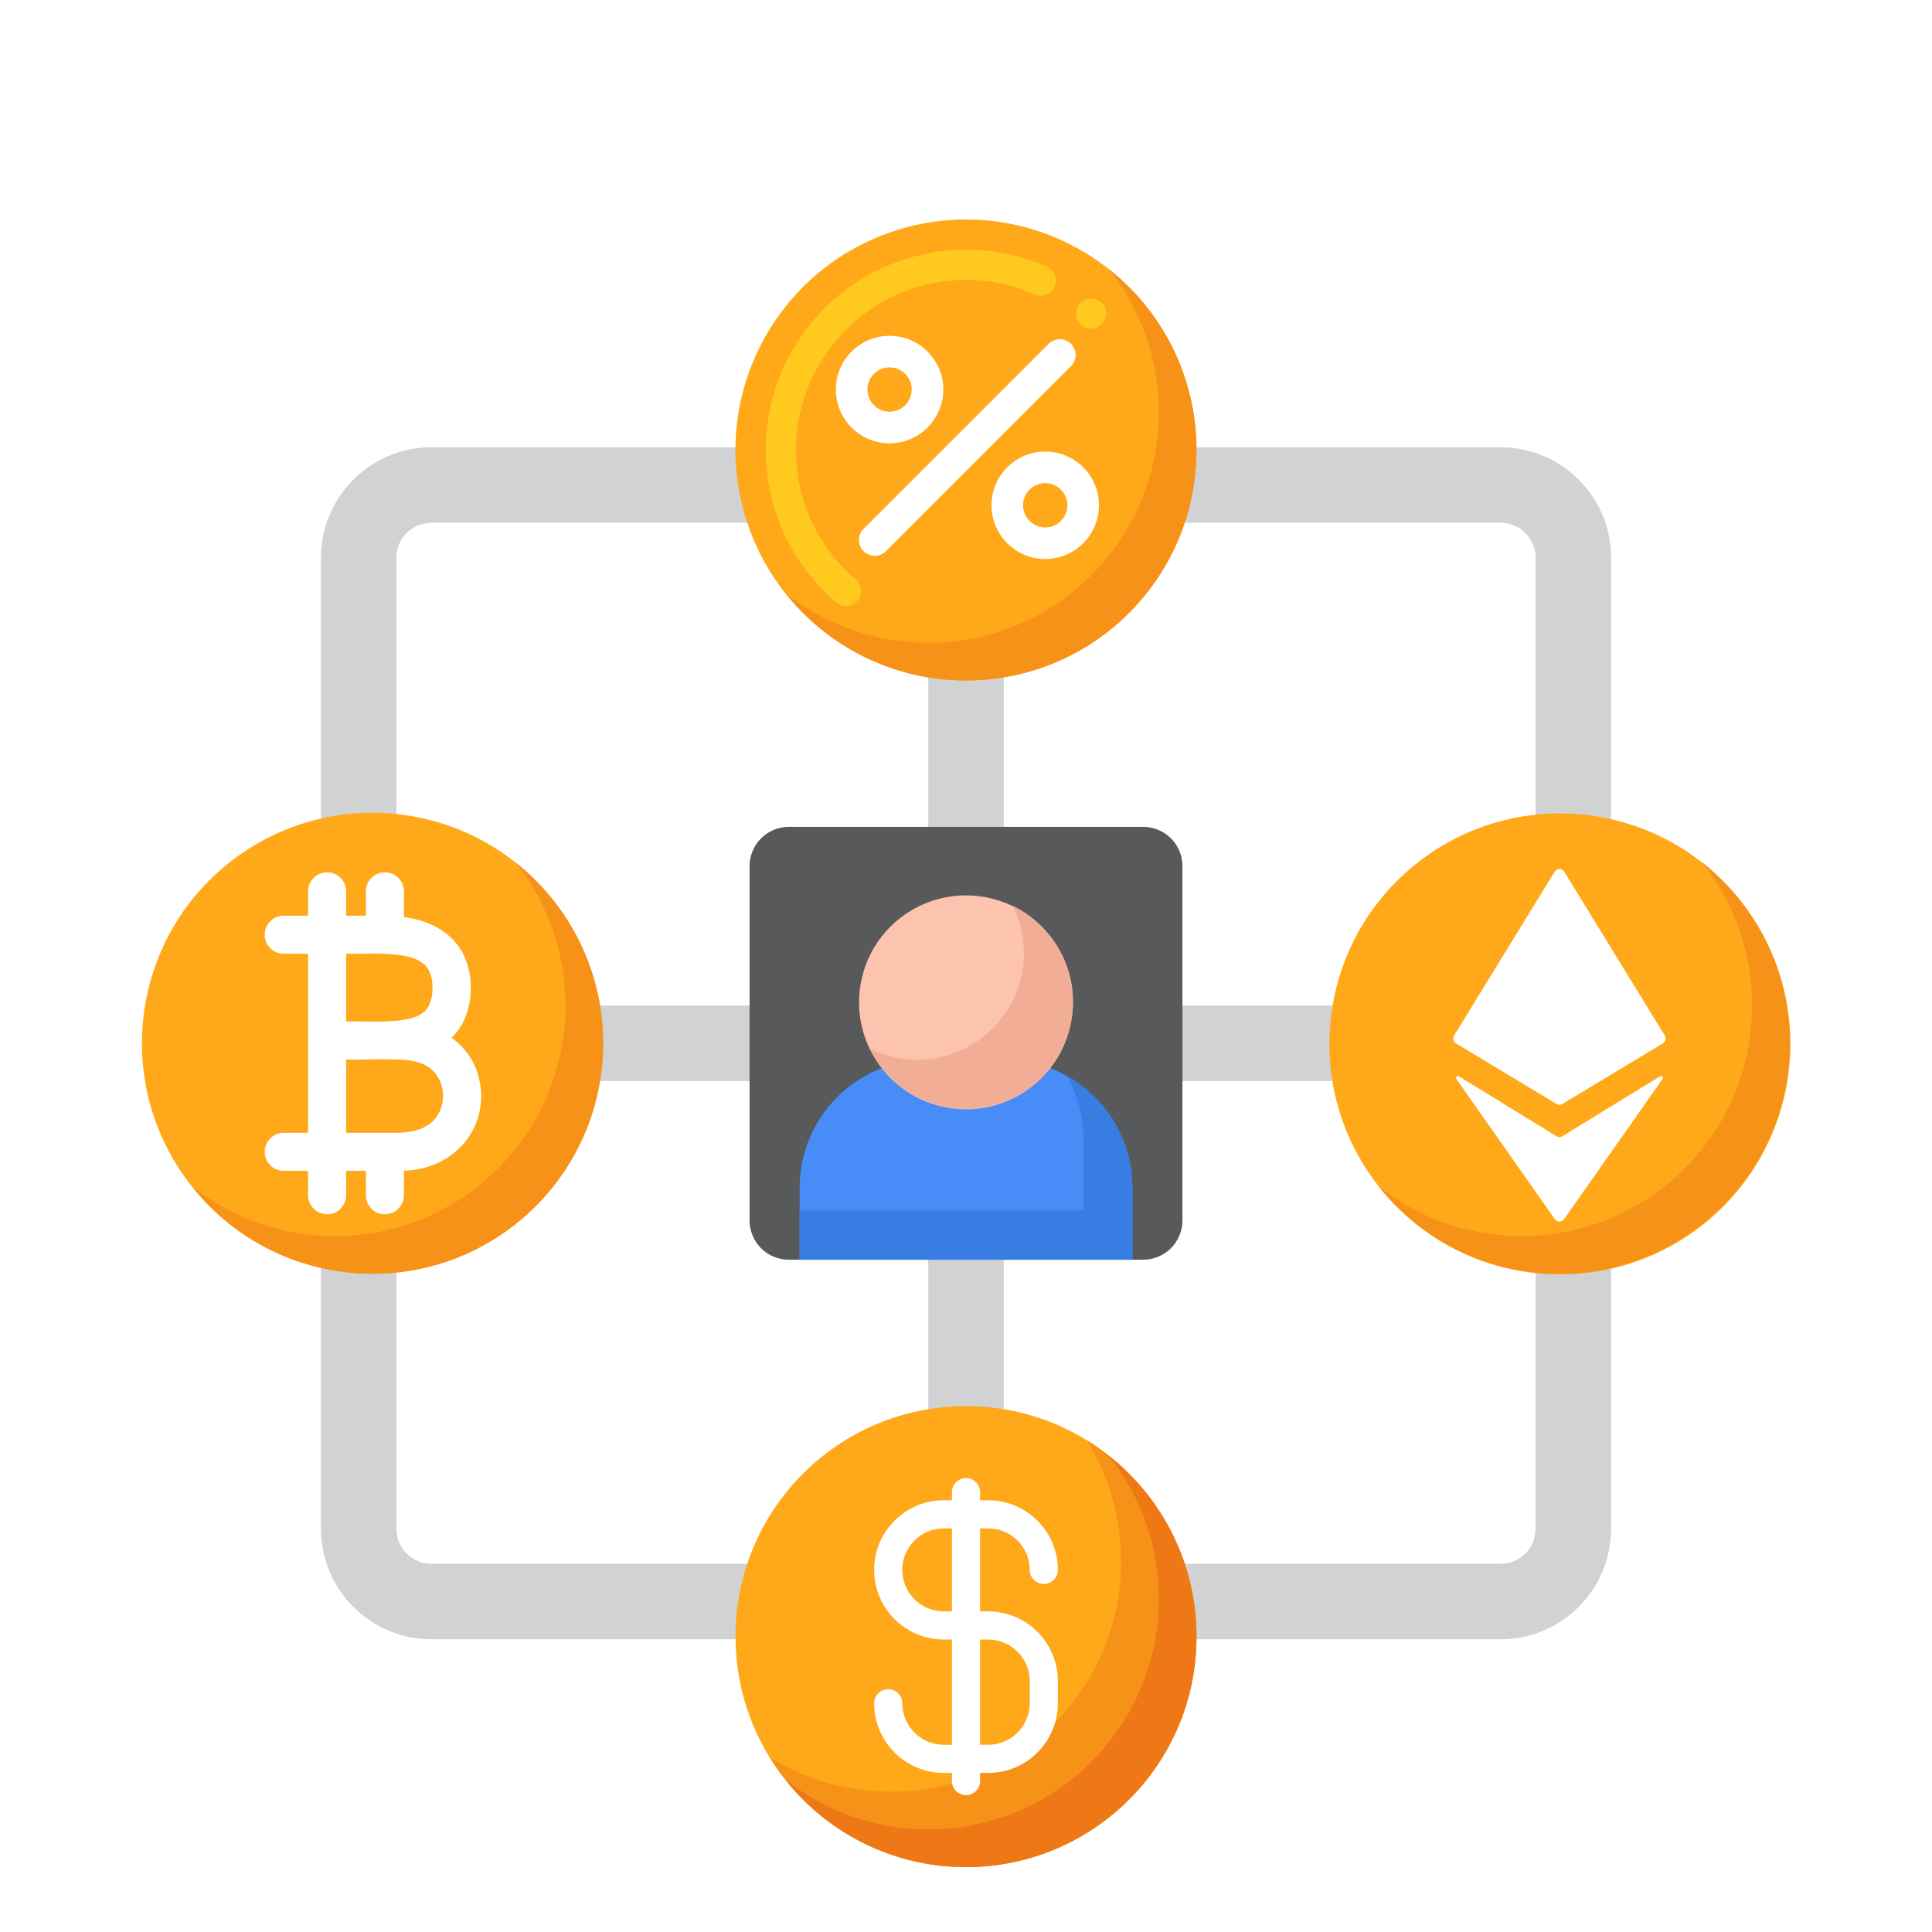 <svg width="100" height="100" viewBox="0 0 100 100" fill="none" xmlns="http://www.w3.org/2000/svg">
<g clip-path="url(#clip0_1611_12228)">
<g filter="url(#filter0_d_1611_12228)">
<path d="M50 80.848C49.482 80.848 48.985 80.642 48.619 80.276C48.253 79.91 48.047 79.413 48.047 78.895V21.105C48.047 20.587 48.253 20.09 48.619 19.724C48.985 19.358 49.482 19.152 50 19.152C50.518 19.152 51.015 19.358 51.381 19.724C51.747 20.09 51.953 20.587 51.953 21.105V78.895C51.953 79.151 51.903 79.405 51.805 79.642C51.706 79.879 51.563 80.094 51.381 80.276C51.2 80.457 50.984 80.601 50.748 80.699C50.511 80.797 50.257 80.848 50 80.848Z" fill="#D0D2D3"/>
<path d="M78.894 51.953H21.105C20.587 51.953 20.091 51.747 19.724 51.381C19.358 51.015 19.152 50.518 19.152 50C19.152 49.482 19.358 48.985 19.724 48.619C20.091 48.253 20.587 48.047 21.105 48.047H78.894C79.412 48.047 79.909 48.253 80.276 48.619C80.642 48.985 80.848 49.482 80.848 50C80.848 50.518 80.642 51.015 80.276 51.381C79.909 51.747 79.412 51.953 78.894 51.953Z" fill="#D0D2D3"/>
<path d="M77.676 80.848H22.324C19.175 80.848 16.613 78.286 16.613 75.136V24.864C16.613 21.714 19.175 19.152 22.324 19.152H77.676C80.825 19.152 83.388 21.715 83.388 24.864V75.136C83.388 78.286 80.825 80.848 77.676 80.848ZM22.324 23.058C21.846 23.059 21.387 23.249 21.048 23.588C20.71 23.926 20.519 24.385 20.519 24.864V75.136C20.519 75.615 20.71 76.074 21.048 76.412C21.387 76.751 21.846 76.941 22.324 76.941H77.676C78.154 76.941 78.613 76.751 78.952 76.412C79.29 76.074 79.481 75.615 79.481 75.136V24.864C79.481 24.385 79.29 23.926 78.952 23.588C78.613 23.249 78.154 23.059 77.676 23.058H22.324Z" fill="#D0D2D3"/>
<path d="M59.172 61.203H40.829C40.562 61.203 40.298 61.151 40.051 61.049C39.805 60.947 39.581 60.797 39.392 60.608C39.203 60.419 39.054 60.196 38.952 59.949C38.85 59.703 38.797 59.438 38.797 59.172V40.829C38.797 40.562 38.85 40.298 38.952 40.051C39.054 39.805 39.203 39.581 39.392 39.392C39.581 39.203 39.805 39.054 40.051 38.952C40.298 38.85 40.562 38.797 40.829 38.797H59.172C59.438 38.797 59.703 38.85 59.949 38.952C60.196 39.054 60.419 39.203 60.608 39.392C60.797 39.581 60.947 39.805 61.049 40.051C61.151 40.298 61.203 40.562 61.203 40.829V59.172C61.203 59.71 60.989 60.227 60.608 60.608C60.227 60.989 59.71 61.203 59.172 61.203Z" fill="#58595B"/>
<path d="M51.977 50.844H48.023C44.359 50.844 41.389 53.814 41.389 57.478V61.203H58.611V57.478C58.611 53.814 55.641 50.844 51.977 50.844Z" fill="#478CF7"/>
<path d="M55.221 51.694C55.779 52.684 56.072 53.801 56.072 54.938V58.663H41.389V61.203H58.611V57.478C58.611 54.993 57.243 52.831 55.221 51.694Z" fill="#377DE2"/>
<path d="M55.387 49.154C56.091 46.179 54.249 43.197 51.274 42.494C48.298 41.79 45.316 43.632 44.613 46.607C43.91 49.583 45.752 52.565 48.727 53.268C51.702 53.971 54.684 52.129 55.387 49.154Z" fill="#FCC4AE"/>
<path d="M52.429 42.888C52.801 43.643 52.995 44.474 52.996 45.316C52.996 48.374 50.518 50.852 47.461 50.852C46.588 50.852 45.766 50.645 45.032 50.285C45.932 52.123 47.816 53.391 50 53.391C53.057 53.391 55.535 50.913 55.535 47.856C55.535 45.671 54.267 43.788 52.429 42.888Z" fill="#F2AD97"/>
<path d="M92.612 51.215C93.264 44.658 88.478 38.815 81.921 38.163C75.365 37.511 69.521 42.297 68.869 48.853C68.217 55.41 73.004 61.254 79.56 61.906C86.116 62.558 91.96 57.771 92.612 51.215Z" fill="#FFA91A"/>
<path d="M88.111 40.646C89.782 42.75 90.691 45.359 90.687 48.047C90.687 54.636 85.346 59.977 78.757 59.977C76.07 59.98 73.461 59.072 71.357 57.401C73.542 60.159 76.918 61.93 80.71 61.93C87.299 61.93 92.64 56.589 92.64 50C92.64 46.208 90.869 42.832 88.111 40.646Z" fill="#F79219"/>
<path d="M60.438 25.068C63.627 19.302 61.539 12.043 55.773 8.854C50.008 5.664 42.748 7.753 39.559 13.518C36.37 19.284 38.458 26.543 44.224 29.732C49.989 32.922 57.248 30.833 60.438 25.068Z" fill="#FFA91A"/>
<path d="M43.785 27.367C43.602 27.367 43.422 27.301 43.277 27.18C42.135 26.207 41.217 24.998 40.587 23.635C39.958 22.273 39.633 20.79 39.633 19.289C39.633 13.575 44.285 8.926 50 8.922C51.457 8.922 52.867 9.219 54.191 9.809C54.38 9.894 54.528 10.05 54.603 10.243C54.678 10.436 54.673 10.651 54.59 10.841C54.418 11.223 53.945 11.407 53.559 11.239C52.439 10.74 51.226 10.483 50 10.485C45.152 10.493 41.203 14.446 41.195 19.29C41.195 21.868 42.324 24.309 44.293 25.989C44.621 26.27 44.66 26.766 44.379 27.094C44.23 27.266 44.016 27.367 43.785 27.367ZM56.477 13.008C56.281 13.008 56.094 12.938 55.949 12.805C55.797 12.664 55.706 12.469 55.697 12.262C55.688 12.054 55.762 11.852 55.902 11.699C56.18 11.395 56.699 11.371 57.004 11.652C57.16 11.793 57.25 11.988 57.258 12.195C57.266 12.402 57.191 12.601 57.051 12.758C56.902 12.918 56.695 13.008 56.477 13.008Z" fill="#FFC91D"/>
<path d="M57.401 9.937C59.072 12.041 59.981 14.65 59.977 17.337C59.977 23.926 54.636 29.267 48.047 29.267C45.25 29.267 42.681 28.302 40.647 26.691C42.832 29.449 46.209 31.22 50.001 31.22C56.589 31.22 61.931 25.879 61.931 19.29C61.93 15.498 60.159 12.121 57.401 9.937Z" fill="#F79219"/>
<path d="M31.056 51.897C32.104 45.392 27.68 39.269 21.175 38.221C14.67 37.173 8.547 41.597 7.499 48.102C6.452 54.607 10.876 60.73 17.381 61.778C23.886 62.825 30.008 58.401 31.056 51.897Z" fill="#FFA91A"/>
<path d="M26.691 40.646C28.362 42.75 29.27 45.359 29.267 48.047C29.267 54.636 23.926 59.977 17.337 59.977C14.65 59.98 12.041 59.072 9.937 57.4C12.122 60.159 15.498 61.93 19.29 61.93C25.879 61.93 31.22 56.589 31.22 50C31.22 46.208 29.449 42.832 26.691 40.646Z" fill="#F79219"/>
<path d="M50 92.64C56.589 92.64 61.93 87.299 61.93 80.71C61.93 74.121 56.589 68.78 50 68.78C43.411 68.78 38.07 74.121 38.07 80.71C38.07 87.299 43.411 92.64 50 92.64Z" fill="#FFA91A"/>
<path d="M56.254 70.55C57.414 72.429 58.027 74.595 58.024 76.804C58.024 83.392 52.682 88.734 46.094 88.734C43.885 88.737 41.719 88.124 39.84 86.963C41.941 90.369 45.705 92.64 50 92.64C56.589 92.64 61.93 87.299 61.93 80.71C61.93 76.415 59.659 72.651 56.254 70.55Z" fill="#F79219"/>
<path d="M57.401 71.356C59.072 73.46 59.981 76.069 59.977 78.757C59.977 85.345 54.636 90.687 48.047 90.687C45.25 90.687 42.681 89.722 40.647 88.11C42.832 90.868 46.208 92.64 50 92.64C56.589 92.64 61.931 87.298 61.931 80.71C61.93 76.918 60.159 73.541 57.401 71.356Z" fill="#EF7816"/>
<path d="M51.151 87.766H48.85C46.862 87.766 45.245 86.149 45.245 84.161C45.245 83.968 45.322 83.783 45.459 83.647C45.595 83.51 45.78 83.433 45.973 83.433C46.166 83.433 46.352 83.51 46.488 83.647C46.625 83.783 46.702 83.968 46.702 84.161C46.702 85.346 47.665 86.31 48.85 86.31H51.151C51.72 86.309 52.266 86.082 52.669 85.68C53.072 85.277 53.298 84.731 53.299 84.161V83.011C53.299 81.826 52.335 80.862 51.151 80.862H48.85C46.862 80.862 45.245 79.246 45.245 77.258C45.245 75.271 46.862 73.654 48.85 73.654H51.151C53.138 73.654 54.755 75.271 54.755 77.258C54.755 77.451 54.678 77.636 54.542 77.773C54.405 77.91 54.22 77.986 54.027 77.986C53.834 77.986 53.649 77.91 53.512 77.773C53.376 77.636 53.299 77.451 53.299 77.258C53.299 76.073 52.335 75.11 51.151 75.11H48.85C48.28 75.111 47.734 75.337 47.331 75.74C46.929 76.143 46.702 76.689 46.702 77.258C46.702 77.828 46.929 78.374 47.331 78.776C47.734 79.179 48.28 79.406 48.85 79.406H51.151C53.138 79.406 54.755 81.023 54.755 83.011V84.161C54.755 86.149 53.138 87.766 51.151 87.766Z" fill="white"/>
<path d="M50 88.916C49.807 88.916 49.622 88.839 49.485 88.703C49.349 88.566 49.272 88.381 49.272 88.188V73.231C49.272 73.038 49.349 72.853 49.485 72.716C49.622 72.58 49.807 72.503 50 72.503C50.193 72.503 50.378 72.58 50.515 72.716C50.651 72.853 50.728 73.038 50.728 73.231V88.188C50.728 88.59 50.402 88.916 50 88.916ZM86.17 49.6L80.967 41.123C80.941 41.08 80.904 41.045 80.86 41.02C80.816 40.996 80.767 40.983 80.717 40.983C80.667 40.983 80.617 40.996 80.574 41.02C80.53 41.045 80.493 41.08 80.467 41.123L75.263 49.6C75.243 49.633 75.23 49.67 75.224 49.708C75.217 49.746 75.219 49.785 75.228 49.823C75.237 49.861 75.254 49.896 75.277 49.927C75.3 49.958 75.329 49.985 75.362 50.005L80.565 53.141C80.611 53.169 80.663 53.184 80.717 53.184C80.77 53.184 80.822 53.169 80.868 53.141L86.072 50.005C86.105 49.985 86.134 49.958 86.157 49.927C86.18 49.896 86.196 49.861 86.205 49.823C86.215 49.785 86.216 49.746 86.21 49.708C86.204 49.67 86.191 49.633 86.17 49.6Z" fill="white"/>
<path d="M85.922 51.709L80.871 54.812C80.825 54.841 80.771 54.856 80.717 54.856C80.663 54.856 80.61 54.841 80.564 54.812L75.513 51.709C75.422 51.654 75.32 51.762 75.381 51.849L80.477 59.101C80.504 59.14 80.54 59.171 80.582 59.193C80.624 59.215 80.67 59.226 80.717 59.226C80.764 59.226 80.811 59.215 80.853 59.193C80.894 59.171 80.93 59.14 80.957 59.101L86.053 51.849C86.114 51.762 86.012 51.654 85.922 51.709ZM24.643 51.321C24.38 50.675 23.938 50.118 23.369 49.715C24.464 48.697 24.624 46.787 24.031 45.495C23.477 44.27 22.227 43.635 20.907 43.471V42.108C20.899 41.852 20.793 41.609 20.609 41.43C20.425 41.252 20.179 41.152 19.923 41.152C19.666 41.152 19.42 41.252 19.236 41.43C19.053 41.609 18.946 41.852 18.939 42.108V43.397H17.915V42.108C17.908 41.852 17.801 41.609 17.617 41.43C17.434 41.252 17.188 41.152 16.931 41.152C16.675 41.152 16.429 41.252 16.245 41.43C16.061 41.609 15.954 41.852 15.947 42.108V43.397H14.658C14.402 43.404 14.159 43.511 13.98 43.695C13.802 43.879 13.702 44.125 13.702 44.381C13.702 44.638 13.802 44.884 13.98 45.067C14.159 45.251 14.402 45.358 14.658 45.365H15.947V54.635H14.658C14.402 54.642 14.159 54.749 13.98 54.933C13.802 55.117 13.702 55.363 13.702 55.619C13.702 55.875 13.802 56.122 13.98 56.305C14.159 56.489 14.402 56.596 14.658 56.603H15.947V57.892C15.954 58.148 16.061 58.392 16.245 58.57C16.429 58.749 16.675 58.849 16.931 58.849C17.188 58.849 17.434 58.749 17.617 58.57C17.801 58.392 17.908 58.148 17.915 57.892V56.603H18.939V57.892C18.946 58.148 19.053 58.392 19.236 58.57C19.42 58.749 19.666 58.849 19.923 58.849C20.179 58.849 20.425 58.749 20.609 58.57C20.793 58.392 20.899 58.148 20.907 57.892V56.591C23.71 56.531 25.631 54.007 24.643 51.321ZM18.939 45.365C19.885 45.333 21.325 45.375 21.853 45.843C22.611 46.295 22.516 48.056 21.886 48.414C21.197 49.043 18.938 48.843 17.915 48.871V45.365H18.939ZM22.77 53.502C22.395 54.38 21.45 54.63 20.523 54.635H17.916V50.84C18.687 50.881 21.02 50.714 21.698 51.005C22.784 51.316 23.193 52.552 22.77 53.502ZM46.044 18.945C44.511 18.945 43.263 17.697 43.263 16.164C43.263 14.63 44.511 13.383 46.044 13.383C47.578 13.383 48.825 14.63 48.825 16.164C48.825 17.697 47.578 18.945 46.044 18.945ZM46.044 15.016C45.411 15.016 44.897 15.531 44.897 16.164C44.897 16.797 45.411 17.311 46.044 17.311C46.677 17.311 47.191 16.797 47.191 16.164C47.191 15.531 46.677 15.016 46.044 15.016ZM54.101 24.934C52.568 24.934 51.32 23.687 51.32 22.154C51.32 20.62 52.568 19.373 54.101 19.373C55.635 19.373 56.882 20.62 56.882 22.154C56.882 23.687 55.634 24.934 54.101 24.934ZM54.101 21.006C53.468 21.006 52.954 21.521 52.954 22.154C52.954 22.786 53.468 23.301 54.101 23.301C54.734 23.301 55.248 22.786 55.248 22.154C55.248 21.521 54.734 21.006 54.101 21.006ZM45.277 24.77C45.116 24.77 44.958 24.723 44.823 24.633C44.689 24.543 44.584 24.416 44.522 24.267C44.46 24.117 44.444 23.953 44.476 23.794C44.507 23.636 44.585 23.49 44.7 23.376L54.29 13.786C54.444 13.638 54.65 13.556 54.864 13.558C55.078 13.56 55.282 13.646 55.433 13.797C55.585 13.949 55.67 14.153 55.673 14.367C55.675 14.58 55.593 14.786 55.445 14.941L45.855 24.531C45.779 24.607 45.689 24.667 45.59 24.708C45.491 24.749 45.385 24.77 45.277 24.77Z" fill="white"/>
</g>
</g>
<defs>
<filter id="filter0_d_1611_12228" x="3.346" y="7.361" width="93.326" height="93.279" filterUnits="userSpaceOnUse" color-interpolation-filters="sRGB">
<feFlood flood-opacity="0" result="BackgroundImageFix"/>
<feColorMatrix in="SourceAlpha" type="matrix" values="0 0 0 0 0 0 0 0 0 0 0 0 0 0 0 0 0 0 127 0" result="hardAlpha"/>
<feOffset dy="4"/>
<feGaussianBlur stdDeviation="2"/>
<feComposite in2="hardAlpha" operator="out"/>
<feColorMatrix type="matrix" values="0 0 0 0 0 0 0 0 0 0 0 0 0 0 0 0 0 0 0.25 0"/>
<feBlend mode="normal" in2="BackgroundImageFix" result="effect1_dropShadow_1611_12228"/>
<feBlend mode="normal" in="SourceGraphic" in2="effect1_dropShadow_1611_12228" result="shape"/>
</filter>
<clipPath id="clip0_1611_12228">
<rect width="100" height="100" fill="white"/>
</clipPath>
</defs>
</svg>
